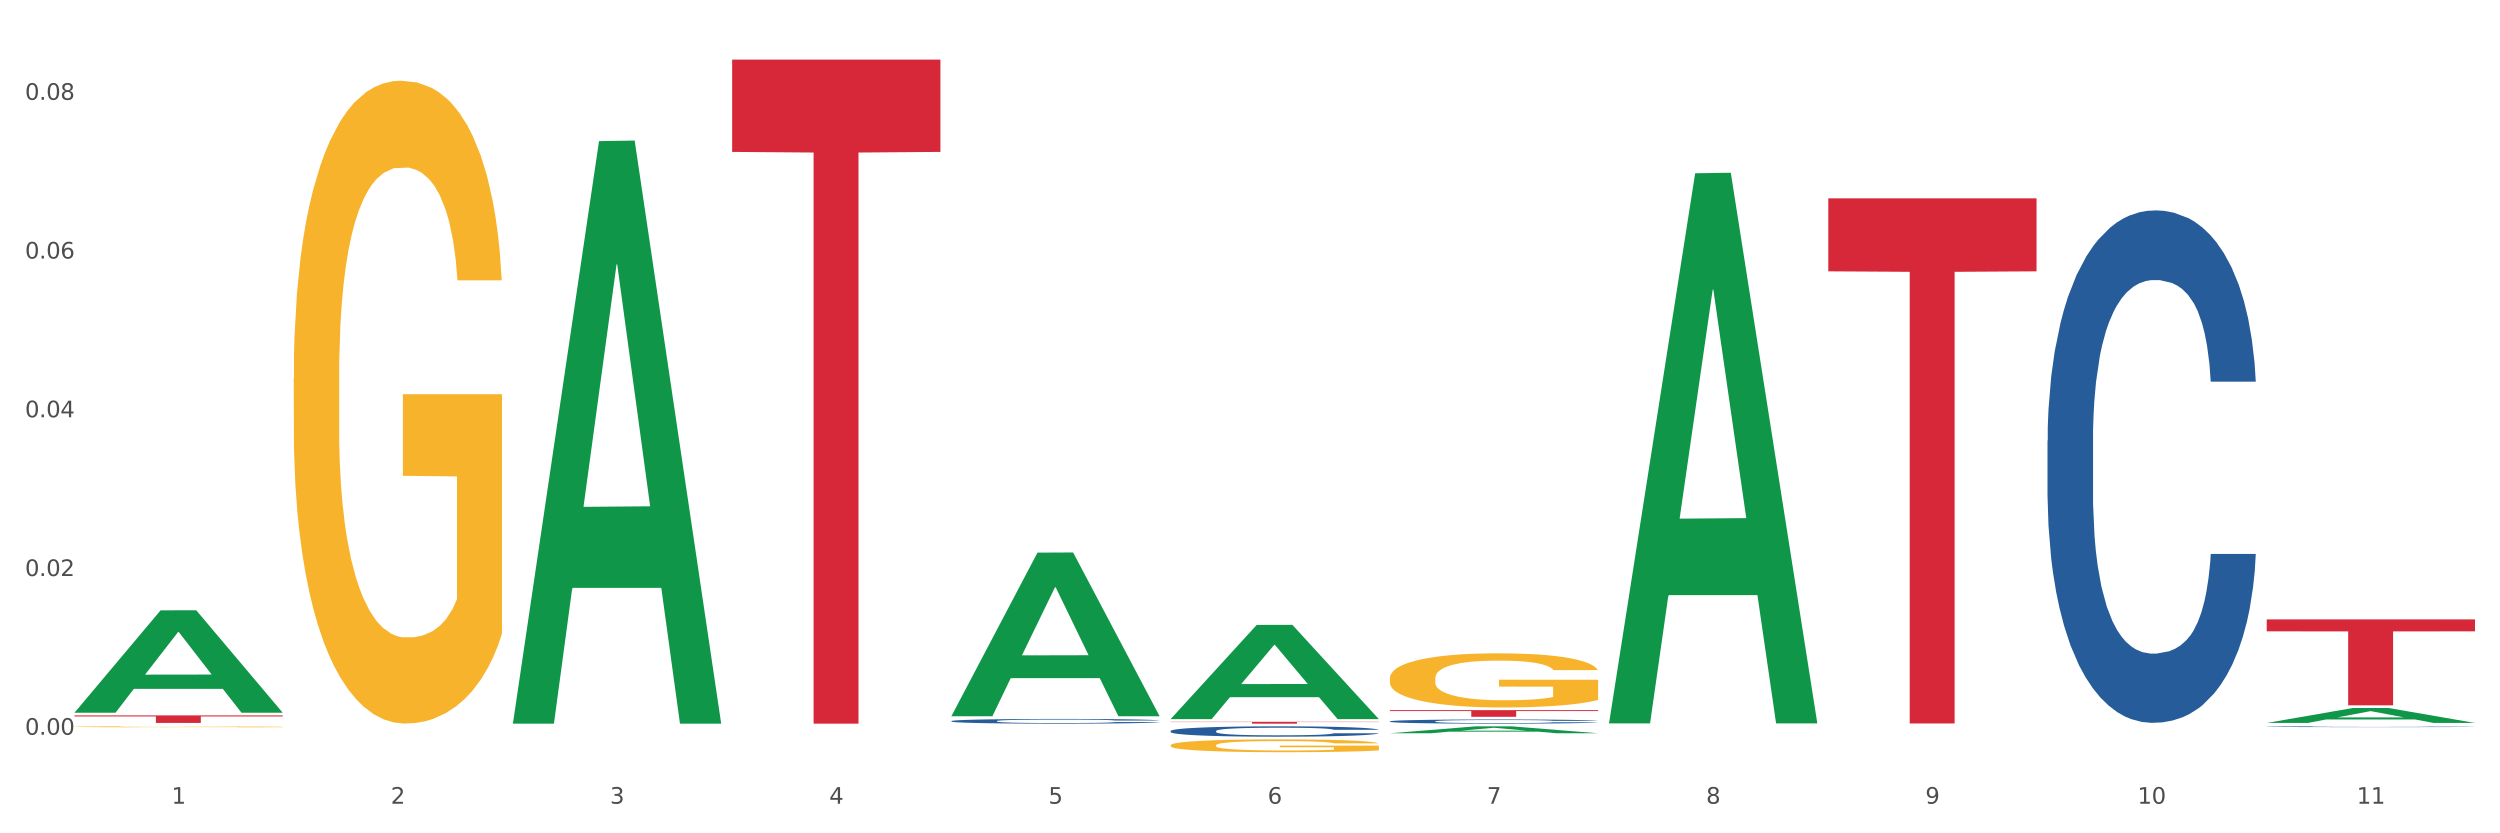 <?xml version="1.0" encoding="utf-8" standalone="no"?>
<!DOCTYPE svg PUBLIC "-//W3C//DTD SVG 1.1//EN"
  "http://www.w3.org/Graphics/SVG/1.1/DTD/svg11.dtd">
<svg xmlns:xlink="http://www.w3.org/1999/xlink" width="1080pt" height="360pt" viewBox="0 0 1080 360" xmlns="http://www.w3.org/2000/svg" version="1.1">
 <rect x="0" y="0" width="1080" height="360" fill="#333333" stroke="none"/>
 <defs>
  <style type="text/css">*{stroke-linejoin: round; stroke-linecap: butt}</style>
 </defs>
 <g id="figure_1">
  <g id="patch_1">
   <path d="M 0 360 
L 1080 360 
L 1080 0 
L 0 0 
z
" style="fill: #ffffff; stroke: #ffffff; stroke-linejoin: miter"/>
  </g>
  <g id="axes_1">
   <g id="matplotlib.axis_1">
    <g id="xtick_1">
     <g id="text_1">
      <!-- 1 -->
      <g style="fill: #4d4d4d" transform="translate(74.106 347.204) scale(0.096 -0.096)">
       <defs>
        <path id="DejaVuSans-31" d="M 794 531 
L 1825 531 
L 1825 4091 
L 703 3866 
L 703 4441 
L 1819 4666 
L 2450 4666 
L 2450 531 
L 3481 531 
L 3481 0 
L 794 0 
L 794 531 
z
" transform="scale(0.016)"/>
       </defs>
       <use xlink:href="#DejaVuSans-31"/>
      </g>
     </g>
    </g>
    <g id="xtick_2">
     <g id="text_2">
      <!-- 2 -->
      <g style="fill: #4d4d4d" transform="translate(168.812 347.204) scale(0.096 -0.096)">
       <defs>
        <path id="DejaVuSans-32" d="M 1228 531 
L 3431 531 
L 3431 0 
L 469 0 
L 469 531 
Q 828 903 1448 1529 
Q 2069 2156 2228 2338 
Q 2531 2678 2651 2914 
Q 2772 3150 2772 3378 
Q 2772 3750 2511 3984 
Q 2250 4219 1831 4219 
Q 1534 4219 1204 4116 
Q 875 4013 500 3803 
L 500 4441 
Q 881 4594 1212 4672 
Q 1544 4750 1819 4750 
Q 2544 4750 2975 4387 
Q 3406 4025 3406 3419 
Q 3406 3131 3298 2873 
Q 3191 2616 2906 2266 
Q 2828 2175 2409 1742 
Q 1991 1309 1228 531 
z
" transform="scale(0.016)"/>
       </defs>
       <use xlink:href="#DejaVuSans-32"/>
      </g>
     </g>
    </g>
    <g id="xtick_3">
     <g id="text_3">
      <!-- 3 -->
      <g style="fill: #4d4d4d" transform="translate(263.517 347.204) scale(0.096 -0.096)">
       <defs>
        <path id="DejaVuSans-33" d="M 2597 2516 
Q 3050 2419 3304 2112 
Q 3559 1806 3559 1356 
Q 3559 666 3084 287 
Q 2609 -91 1734 -91 
Q 1441 -91 1130 -33 
Q 819 25 488 141 
L 488 750 
Q 750 597 1062 519 
Q 1375 441 1716 441 
Q 2309 441 2620 675 
Q 2931 909 2931 1356 
Q 2931 1769 2642 2001 
Q 2353 2234 1838 2234 
L 1294 2234 
L 1294 2753 
L 1863 2753 
Q 2328 2753 2575 2939 
Q 2822 3125 2822 3475 
Q 2822 3834 2567 4026 
Q 2313 4219 1838 4219 
Q 1578 4219 1281 4162 
Q 984 4106 628 3988 
L 628 4550 
Q 988 4650 1302 4700 
Q 1616 4750 1894 4750 
Q 2613 4750 3031 4423 
Q 3450 4097 3450 3541 
Q 3450 3153 3228 2886 
Q 3006 2619 2597 2516 
z
" transform="scale(0.016)"/>
       </defs>
       <use xlink:href="#DejaVuSans-33"/>
      </g>
     </g>
    </g>
    <g id="xtick_4">
     <g id="text_4">
      <!-- 4 -->
      <g style="fill: #4d4d4d" transform="translate(358.223 347.204) scale(0.096 -0.096)">
       <defs>
        <path id="DejaVuSans-34" d="M 2419 4116 
L 825 1625 
L 2419 1625 
L 2419 4116 
z
M 2253 4666 
L 3047 4666 
L 3047 1625 
L 3713 1625 
L 3713 1100 
L 3047 1100 
L 3047 0 
L 2419 0 
L 2419 1100 
L 313 1100 
L 313 1709 
L 2253 4666 
z
" transform="scale(0.016)"/>
       </defs>
       <use xlink:href="#DejaVuSans-34"/>
      </g>
     </g>
    </g>
    <g id="xtick_5">
     <g id="text_5">
      <!-- 5 -->
      <g style="fill: #4d4d4d" transform="translate(452.928 347.204) scale(0.096 -0.096)">
       <defs>
        <path id="DejaVuSans-35" d="M 691 4666 
L 3169 4666 
L 3169 4134 
L 1269 4134 
L 1269 2991 
Q 1406 3038 1543 3061 
Q 1681 3084 1819 3084 
Q 2600 3084 3056 2656 
Q 3513 2228 3513 1497 
Q 3513 744 3044 326 
Q 2575 -91 1722 -91 
Q 1428 -91 1123 -41 
Q 819 9 494 109 
L 494 744 
Q 775 591 1075 516 
Q 1375 441 1709 441 
Q 2250 441 2565 725 
Q 2881 1009 2881 1497 
Q 2881 1984 2565 2268 
Q 2250 2553 1709 2553 
Q 1456 2553 1204 2497 
Q 953 2441 691 2322 
L 691 4666 
z
" transform="scale(0.016)"/>
       </defs>
       <use xlink:href="#DejaVuSans-35"/>
      </g>
     </g>
    </g>
    <g id="xtick_6">
     <g id="text_6">
      <!-- 6 -->
      <g style="fill: #4d4d4d" transform="translate(547.634 347.204) scale(0.096 -0.096)">
       <defs>
        <path id="DejaVuSans-36" d="M 2113 2584 
Q 1688 2584 1439 2293 
Q 1191 2003 1191 1497 
Q 1191 994 1439 701 
Q 1688 409 2113 409 
Q 2538 409 2786 701 
Q 3034 994 3034 1497 
Q 3034 2003 2786 2293 
Q 2538 2584 2113 2584 
z
M 3366 4563 
L 3366 3988 
Q 3128 4100 2886 4159 
Q 2644 4219 2406 4219 
Q 1781 4219 1451 3797 
Q 1122 3375 1075 2522 
Q 1259 2794 1537 2939 
Q 1816 3084 2150 3084 
Q 2853 3084 3261 2657 
Q 3669 2231 3669 1497 
Q 3669 778 3244 343 
Q 2819 -91 2113 -91 
Q 1303 -91 875 529 
Q 447 1150 447 2328 
Q 447 3434 972 4092 
Q 1497 4750 2381 4750 
Q 2619 4750 2861 4703 
Q 3103 4656 3366 4563 
z
" transform="scale(0.016)"/>
       </defs>
       <use xlink:href="#DejaVuSans-36"/>
      </g>
     </g>
    </g>
    <g id="xtick_7">
     <g id="text_7">
      <!-- 7 -->
      <g style="fill: #4d4d4d" transform="translate(642.339 347.204) scale(0.096 -0.096)">
       <defs>
        <path id="DejaVuSans-37" d="M 525 4666 
L 3525 4666 
L 3525 4397 
L 1831 0 
L 1172 0 
L 2766 4134 
L 525 4134 
L 525 4666 
z
" transform="scale(0.016)"/>
       </defs>
       <use xlink:href="#DejaVuSans-37"/>
      </g>
     </g>
    </g>
    <g id="xtick_8">
     <g id="text_8">
      <!-- 8 -->
      <g style="fill: #4d4d4d" transform="translate(737.044 347.204) scale(0.096 -0.096)">
       <defs>
        <path id="DejaVuSans-38" d="M 2034 2216 
Q 1584 2216 1326 1975 
Q 1069 1734 1069 1313 
Q 1069 891 1326 650 
Q 1584 409 2034 409 
Q 2484 409 2743 651 
Q 3003 894 3003 1313 
Q 3003 1734 2745 1975 
Q 2488 2216 2034 2216 
z
M 1403 2484 
Q 997 2584 770 2862 
Q 544 3141 544 3541 
Q 544 4100 942 4425 
Q 1341 4750 2034 4750 
Q 2731 4750 3128 4425 
Q 3525 4100 3525 3541 
Q 3525 3141 3298 2862 
Q 3072 2584 2669 2484 
Q 3125 2378 3379 2068 
Q 3634 1759 3634 1313 
Q 3634 634 3220 271 
Q 2806 -91 2034 -91 
Q 1263 -91 848 271 
Q 434 634 434 1313 
Q 434 1759 690 2068 
Q 947 2378 1403 2484 
z
M 1172 3481 
Q 1172 3119 1398 2916 
Q 1625 2713 2034 2713 
Q 2441 2713 2670 2916 
Q 2900 3119 2900 3481 
Q 2900 3844 2670 4047 
Q 2441 4250 2034 4250 
Q 1625 4250 1398 4047 
Q 1172 3844 1172 3481 
z
" transform="scale(0.016)"/>
       </defs>
       <use xlink:href="#DejaVuSans-38"/>
      </g>
     </g>
    </g>
    <g id="xtick_9">
     <g id="text_9">
      <!-- 9 -->
      <g style="fill: #4d4d4d" transform="translate(831.75 347.204) scale(0.096 -0.096)">
       <defs>
        <path id="DejaVuSans-39" d="M 703 97 
L 703 672 
Q 941 559 1184 500 
Q 1428 441 1663 441 
Q 2288 441 2617 861 
Q 2947 1281 2994 2138 
Q 2813 1869 2534 1725 
Q 2256 1581 1919 1581 
Q 1219 1581 811 2004 
Q 403 2428 403 3163 
Q 403 3881 828 4315 
Q 1253 4750 1959 4750 
Q 2769 4750 3195 4129 
Q 3622 3509 3622 2328 
Q 3622 1225 3098 567 
Q 2575 -91 1691 -91 
Q 1453 -91 1209 -44 
Q 966 3 703 97 
z
M 1959 2075 
Q 2384 2075 2632 2365 
Q 2881 2656 2881 3163 
Q 2881 3666 2632 3958 
Q 2384 4250 1959 4250 
Q 1534 4250 1286 3958 
Q 1038 3666 1038 3163 
Q 1038 2656 1286 2365 
Q 1534 2075 1959 2075 
z
" transform="scale(0.016)"/>
       </defs>
       <use xlink:href="#DejaVuSans-39"/>
      </g>
     </g>
    </g>
    <g id="xtick_10">
     <g id="text_10">
      <!-- 10 -->
      <g style="fill: #4d4d4d" transform="translate(923.401 347.204) scale(0.096 -0.096)">
       <defs>
        <path id="DejaVuSans-30" d="M 2034 4250 
Q 1547 4250 1301 3770 
Q 1056 3291 1056 2328 
Q 1056 1369 1301 889 
Q 1547 409 2034 409 
Q 2525 409 2770 889 
Q 3016 1369 3016 2328 
Q 3016 3291 2770 3770 
Q 2525 4250 2034 4250 
z
M 2034 4750 
Q 2819 4750 3233 4129 
Q 3647 3509 3647 2328 
Q 3647 1150 3233 529 
Q 2819 -91 2034 -91 
Q 1250 -91 836 529 
Q 422 1150 422 2328 
Q 422 3509 836 4129 
Q 1250 4750 2034 4750 
z
" transform="scale(0.016)"/>
       </defs>
       <use xlink:href="#DejaVuSans-31"/>
       <use xlink:href="#DejaVuSans-30" transform="translate(63.623 0)"/>
      </g>
     </g>
    </g>
    <g id="xtick_11">
     <g id="text_11">
      <!-- 11 -->
      <g style="fill: #4d4d4d" transform="translate(1018.107 347.204) scale(0.096 -0.096)">
       <use xlink:href="#DejaVuSans-31"/>
       <use xlink:href="#DejaVuSans-31" transform="translate(63.623 0)"/>
      </g>
     </g>
    </g>
    <g id="xtick_12"/>
    <g id="xtick_13"/>
    <g id="xtick_14"/>
    <g id="xtick_15"/>
    <g id="xtick_16"/>
    <g id="xtick_17"/>
    <g id="xtick_18"/>
    <g id="xtick_19"/>
    <g id="xtick_20"/>
    <g id="xtick_21"/>
   </g>
   <g id="matplotlib.axis_2">
    <g id="ytick_1">
     <g id="text_12">
      <!-- 0.00 -->
      <g style="fill: #4d4d4d" transform="translate(10.8 317.417) scale(0.096 -0.096)">
       <defs>
        <path id="DejaVuSans-2e" d="M 684 794 
L 1344 794 
L 1344 0 
L 684 0 
L 684 794 
z
" transform="scale(0.016)"/>
       </defs>
       <use xlink:href="#DejaVuSans-30"/>
       <use xlink:href="#DejaVuSans-2e" transform="translate(63.623 0)"/>
       <use xlink:href="#DejaVuSans-30" transform="translate(95.41 0)"/>
       <use xlink:href="#DejaVuSans-30" transform="translate(159.033 0)"/>
      </g>
     </g>
    </g>
    <g id="ytick_2">
     <g id="text_13">
      <!-- 0.02 -->
      <g style="fill: #4d4d4d" transform="translate(10.8 248.843) scale(0.096 -0.096)">
       <use xlink:href="#DejaVuSans-30"/>
       <use xlink:href="#DejaVuSans-2e" transform="translate(63.623 0)"/>
       <use xlink:href="#DejaVuSans-30" transform="translate(95.41 0)"/>
       <use xlink:href="#DejaVuSans-32" transform="translate(159.033 0)"/>
      </g>
     </g>
    </g>
    <g id="ytick_3">
     <g id="text_14">
      <!-- 0.04 -->
      <g style="fill: #4d4d4d" transform="translate(10.8 180.269) scale(0.096 -0.096)">
       <use xlink:href="#DejaVuSans-30"/>
       <use xlink:href="#DejaVuSans-2e" transform="translate(63.623 0)"/>
       <use xlink:href="#DejaVuSans-30" transform="translate(95.41 0)"/>
       <use xlink:href="#DejaVuSans-34" transform="translate(159.033 0)"/>
      </g>
     </g>
    </g>
    <g id="ytick_4">
     <g id="text_15">
      <!-- 0.06 -->
      <g style="fill: #4d4d4d" transform="translate(10.8 111.695) scale(0.096 -0.096)">
       <use xlink:href="#DejaVuSans-30"/>
       <use xlink:href="#DejaVuSans-2e" transform="translate(63.623 0)"/>
       <use xlink:href="#DejaVuSans-30" transform="translate(95.41 0)"/>
       <use xlink:href="#DejaVuSans-36" transform="translate(159.033 0)"/>
      </g>
     </g>
    </g>
    <g id="ytick_5">
     <g id="text_16">
      <!-- 0.08 -->
      <g style="fill: #4d4d4d" transform="translate(10.8 43.121) scale(0.096 -0.096)">
       <use xlink:href="#DejaVuSans-30"/>
       <use xlink:href="#DejaVuSans-2e" transform="translate(63.623 0)"/>
       <use xlink:href="#DejaVuSans-30" transform="translate(95.41 0)"/>
       <use xlink:href="#DejaVuSans-38" transform="translate(159.033 0)"/>
      </g>
     </g>
    </g>
    <g id="ytick_6"/>
    <g id="ytick_7"/>
    <g id="ytick_8"/>
    <g id="ytick_9"/>
   </g>
   <g id="PolyCollection_1">
    <path d="M 32.175 307.83 
L 32.268 307.789 
L 69.369 263.665 
L 84.766 263.624 
L 122.145 307.913 
L 104.337 307.913 
L 96.267 297.6 
L 57.96 297.6 
L 57.682 297.766 
L 49.891 307.913 
L 32.175 307.913 
L 32.175 307.83 
L 62.783 291.445 
L 91.444 291.404 
L 77.253 273.064 
L 77.067 272.981 
L 76.882 273.105 
L 62.691 291.404 
L 62.783 291.445 
L 32.175 307.83 
z
" clip-path="url(#p3ff4b15974)" style="fill: #109648"/>
    <path d="M 979.23 267.578 
L 1069.2 267.578 
L 1069.2 272.736 
L 1033.809 272.771 
L 1033.809 304.697 
L 1014.408 304.697 
L 1014.408 272.771 
L 979.23 272.736 
L 979.23 267.613 
L 979.23 267.578 
z
" clip-path="url(#p3ff4b15974)" style="fill: #d62839"/>
    <path d="M 789.819 85.69 
L 879.789 85.69 
L 879.789 117.215 
L 844.398 117.428 
L 844.398 312.541 
L 824.997 312.541 
L 824.997 117.428 
L 789.819 117.215 
L 789.819 85.903 
L 789.819 85.69 
z
" clip-path="url(#p3ff4b15974)" style="fill: #d62839"/>
    <path d="M 600.408 306.786 
L 690.378 306.786 
L 690.378 307.186 
L 654.987 307.188 
L 654.987 309.658 
L 635.586 309.658 
L 635.586 307.188 
L 600.408 307.186 
L 600.408 306.789 
L 600.408 306.786 
z
" clip-path="url(#p3ff4b15974)" style="fill: #d62839"/>
    <path d="M 505.702 311.821 
L 595.673 311.821 
L 595.673 311.931 
L 560.281 311.932 
L 560.281 312.618 
L 540.88 312.618 
L 540.88 311.932 
L 505.702 311.931 
L 505.702 311.821 
L 505.702 311.821 
z
" clip-path="url(#p3ff4b15974)" style="fill: #d62839"/>
    <path d="M 316.291 25.759 
L 406.262 25.759 
L 406.262 65.623 
L 370.871 65.893 
L 370.871 312.618 
L 351.469 312.618 
L 351.469 65.893 
L 316.291 65.623 
L 316.291 26.029 
L 316.291 25.759 
z
" clip-path="url(#p3ff4b15974)" style="fill: #d62839"/>
    <path d="M 32.175 309.065 
L 122.145 309.065 
L 122.145 309.517 
L 86.754 309.52 
L 86.754 312.317 
L 67.353 312.317 
L 67.353 309.52 
L 32.175 309.517 
L 32.175 309.069 
L 32.175 309.065 
z
" clip-path="url(#p3ff4b15974)" style="fill: #d62839"/>
    <path d="M 410.997 311.497 
L 411.103 311.495 
L 411.103 311.443 
L 411.422 311.372 
L 412.592 311.242 
L 414.081 311.144 
L 416.633 311.028 
L 418.016 310.98 
L 419.824 310.926 
L 423.546 310.839 
L 427.8 310.765 
L 430.778 310.724 
L 433.011 310.698 
L 438.009 310.651 
L 440.881 310.631 
L 443.858 310.614 
L 446.411 310.603 
L 450.665 310.59 
L 454.068 310.584 
L 458.003 310.582 
L 461.299 310.584 
L 465.66 310.592 
L 472.041 310.614 
L 474.487 310.627 
L 477.783 310.649 
L 481.186 310.679 
L 483.951 310.709 
L 487.142 310.752 
L 490.439 310.807 
L 493.629 310.878 
L 495.862 310.943 
L 497.67 311.012 
L 499.266 311.095 
L 500.435 311.187 
L 500.967 311.263 
L 481.505 311.263 
L 480.974 311.194 
L 479.91 311.12 
L 478.847 311.069 
L 477.677 311.028 
L 475.869 310.982 
L 474.274 310.952 
L 471.615 310.917 
L 469.169 310.895 
L 467.149 310.882 
L 464.703 310.87 
L 459.491 310.859 
L 455.769 310.859 
L 453.43 310.863 
L 450.558 310.872 
L 448.112 310.885 
L 445.241 310.908 
L 443.008 310.932 
L 440.774 310.963 
L 439.498 310.986 
L 437.584 311.027 
L 436.308 311.06 
L 434.606 311.118 
L 433.649 311.159 
L 431.947 311.265 
L 431.203 311.343 
L 430.884 311.397 
L 430.671 311.456 
L 430.671 311.746 
L 431.309 311.876 
L 431.841 311.932 
L 432.692 311.995 
L 434.287 312.077 
L 436.627 312.157 
L 439.073 312.214 
L 441.093 312.25 
L 443.008 312.276 
L 444.922 312.296 
L 447.262 312.315 
L 449.176 312.326 
L 452.047 312.337 
L 455.45 312.343 
L 458.109 312.343 
L 463.533 312.333 
L 465.979 312.324 
L 468.318 312.311 
L 470.871 312.291 
L 472.891 312.268 
L 474.061 312.252 
L 475.975 312.216 
L 477.464 312.179 
L 478.74 312.136 
L 479.591 312.099 
L 480.548 312.043 
L 481.293 311.98 
L 481.505 311.947 
L 500.967 311.947 
L 500.542 312.014 
L 499.797 312.079 
L 498.308 312.166 
L 497.139 312.216 
L 495.331 312.278 
L 493.416 312.33 
L 490.758 312.387 
L 488.312 312.43 
L 485.759 312.467 
L 482.994 312.501 
L 477.996 312.547 
L 476.188 312.56 
L 472.36 312.583 
L 469.382 312.596 
L 465.022 312.609 
L 460.555 312.616 
L 455.876 312.618 
L 451.728 312.614 
L 447.155 312.603 
L 444.284 312.592 
L 441.093 312.575 
L 437.371 312.549 
L 433.862 312.518 
L 430.565 312.48 
L 427.481 312.438 
L 424.609 312.389 
L 420.887 312.309 
L 418.122 312.231 
L 416.102 312.159 
L 414.719 312.097 
L 413.337 312.019 
L 412.592 311.965 
L 411.422 311.835 
L 410.997 311.714 
L 410.997 311.497 
z
" clip-path="url(#p3ff4b15974)" style="fill: #255c99"/>
    <path d="M 505.702 315.786 
L 505.809 315.782 
L 505.809 315.667 
L 506.128 315.512 
L 507.298 315.225 
L 508.786 315.007 
L 511.339 314.753 
L 512.721 314.647 
L 514.529 314.528 
L 518.251 314.335 
L 522.505 314.172 
L 525.483 314.081 
L 527.716 314.024 
L 532.715 313.922 
L 535.586 313.876 
L 538.564 313.84 
L 541.116 313.815 
L 545.37 313.786 
L 548.773 313.774 
L 552.708 313.77 
L 556.005 313.774 
L 560.365 313.79 
L 566.746 313.84 
L 569.192 313.868 
L 572.489 313.917 
L 575.892 313.983 
L 578.657 314.049 
L 581.847 314.143 
L 585.144 314.266 
L 588.335 314.421 
L 590.568 314.565 
L 592.376 314.717 
L 593.971 314.901 
L 595.141 315.102 
L 595.673 315.27 
L 576.211 315.27 
L 575.679 315.118 
L 574.616 314.954 
L 573.552 314.844 
L 572.382 314.753 
L 570.575 314.651 
L 568.979 314.585 
L 566.321 314.508 
L 563.875 314.458 
L 561.854 314.43 
L 559.408 314.405 
L 554.197 314.381 
L 550.475 314.381 
L 548.135 314.389 
L 545.264 314.409 
L 542.818 314.438 
L 539.946 314.487 
L 537.713 314.54 
L 535.48 314.61 
L 534.204 314.659 
L 532.289 314.749 
L 531.013 314.823 
L 529.312 314.95 
L 528.354 315.04 
L 526.653 315.274 
L 525.908 315.446 
L 525.589 315.565 
L 525.377 315.696 
L 525.377 316.335 
L 526.015 316.622 
L 526.547 316.745 
L 527.397 316.884 
L 528.993 317.065 
L 531.332 317.241 
L 533.778 317.368 
L 535.799 317.446 
L 537.713 317.503 
L 539.627 317.548 
L 541.967 317.589 
L 543.881 317.614 
L 546.753 317.638 
L 550.156 317.651 
L 552.814 317.651 
L 558.238 317.63 
L 560.684 317.61 
L 563.024 317.581 
L 565.576 317.536 
L 567.597 317.487 
L 568.767 317.45 
L 570.681 317.372 
L 572.17 317.29 
L 573.446 317.196 
L 574.297 317.114 
L 575.254 316.991 
L 575.998 316.852 
L 576.211 316.778 
L 595.673 316.778 
L 595.247 316.925 
L 594.503 317.069 
L 593.014 317.261 
L 591.844 317.372 
L 590.036 317.507 
L 588.122 317.622 
L 585.463 317.749 
L 583.017 317.843 
L 580.465 317.925 
L 577.7 317.999 
L 572.701 318.101 
L 570.894 318.13 
L 567.065 318.179 
L 564.087 318.208 
L 559.727 318.237 
L 555.26 318.253 
L 550.581 318.257 
L 546.434 318.249 
L 541.861 318.224 
L 538.989 318.2 
L 535.799 318.163 
L 532.077 318.105 
L 528.567 318.036 
L 525.27 317.954 
L 522.186 317.86 
L 519.315 317.753 
L 515.593 317.577 
L 512.828 317.405 
L 510.807 317.245 
L 509.425 317.11 
L 508.042 316.938 
L 507.298 316.819 
L 506.128 316.532 
L 505.702 316.266 
L 505.702 315.786 
z
" clip-path="url(#p3ff4b15974)" style="fill: #255c99"/>
    <path d="M 600.408 311.622 
L 600.514 311.621 
L 600.514 311.575 
L 600.833 311.512 
L 602.003 311.396 
L 603.492 311.309 
L 606.044 311.206 
L 607.427 311.163 
L 609.235 311.116 
L 612.957 311.038 
L 617.211 310.972 
L 620.189 310.936 
L 622.422 310.913 
L 627.42 310.871 
L 630.292 310.853 
L 633.269 310.838 
L 635.822 310.828 
L 640.076 310.817 
L 643.479 310.812 
L 647.414 310.81 
L 650.71 310.812 
L 655.071 310.818 
L 661.451 310.838 
L 663.897 310.85 
L 667.194 310.87 
L 670.597 310.896 
L 673.362 310.922 
L 676.553 310.96 
L 679.85 311.01 
L 683.04 311.073 
L 685.273 311.13 
L 687.081 311.192 
L 688.677 311.266 
L 689.846 311.347 
L 690.378 311.414 
L 670.916 311.414 
L 670.385 311.353 
L 669.321 311.287 
L 668.258 311.243 
L 667.088 311.206 
L 665.28 311.165 
L 663.685 311.139 
L 661.026 311.107 
L 658.58 311.088 
L 656.559 311.076 
L 654.113 311.066 
L 648.902 311.056 
L 645.18 311.056 
L 642.841 311.059 
L 639.969 311.068 
L 637.523 311.079 
L 634.652 311.099 
L 632.419 311.121 
L 630.185 311.149 
L 628.909 311.168 
L 626.995 311.205 
L 625.719 311.234 
L 624.017 311.286 
L 623.06 311.322 
L 621.358 311.416 
L 620.614 311.485 
L 620.295 311.533 
L 620.082 311.586 
L 620.082 311.844 
L 620.72 311.959 
L 621.252 312.009 
L 622.103 312.065 
L 623.698 312.137 
L 626.038 312.208 
L 628.484 312.26 
L 630.504 312.291 
L 632.419 312.314 
L 634.333 312.332 
L 636.672 312.349 
L 638.587 312.359 
L 641.458 312.369 
L 644.861 312.374 
L 647.52 312.374 
L 652.944 312.365 
L 655.39 312.357 
L 657.729 312.345 
L 660.282 312.327 
L 662.302 312.308 
L 663.472 312.293 
L 665.386 312.261 
L 666.875 312.228 
L 668.151 312.19 
L 669.002 312.157 
L 669.959 312.108 
L 670.704 312.052 
L 670.916 312.022 
L 690.378 312.022 
L 689.953 312.081 
L 689.208 312.139 
L 687.719 312.217 
L 686.55 312.261 
L 684.742 312.316 
L 682.827 312.362 
L 680.169 312.413 
L 677.723 312.451 
L 675.17 312.484 
L 672.405 312.514 
L 667.407 312.555 
L 665.599 312.567 
L 661.771 312.587 
L 658.793 312.598 
L 654.433 312.61 
L 649.966 312.616 
L 645.287 312.618 
L 641.139 312.615 
L 636.566 312.605 
L 633.695 312.595 
L 630.504 312.58 
L 626.782 312.557 
L 623.273 312.529 
L 619.976 312.496 
L 616.892 312.458 
L 614.02 312.415 
L 610.298 312.344 
L 607.533 312.275 
L 605.513 312.21 
L 604.13 312.156 
L 602.748 312.086 
L 602.003 312.038 
L 600.833 311.923 
L 600.408 311.816 
L 600.408 311.622 
z
" clip-path="url(#p3ff4b15974)" style="fill: #255c99"/>
    <path d="M 884.524 190.359 
L 884.631 190.157 
L 884.631 184.496 
L 884.95 176.813 
L 886.12 162.66 
L 887.608 151.944 
L 890.161 139.409 
L 891.543 134.152 
L 893.351 128.289 
L 897.073 118.786 
L 901.327 110.699 
L 904.305 106.251 
L 906.538 103.42 
L 911.537 98.365 
L 914.408 96.141 
L 917.386 94.322 
L 919.938 93.109 
L 924.192 91.693 
L 927.595 91.087 
L 931.53 90.885 
L 934.827 91.087 
L 939.187 91.896 
L 945.568 94.322 
L 948.014 95.737 
L 951.311 98.163 
L 954.714 101.398 
L 957.479 104.633 
L 960.669 109.283 
L 963.966 115.349 
L 967.157 123.032 
L 969.39 130.108 
L 971.198 137.589 
L 972.793 146.687 
L 973.963 156.594 
L 974.495 164.884 
L 955.033 164.884 
L 954.501 157.403 
L 953.438 149.316 
L 952.374 143.857 
L 951.204 139.409 
L 949.396 134.354 
L 947.801 131.119 
L 945.143 127.278 
L 942.697 124.851 
L 940.676 123.436 
L 938.23 122.223 
L 933.019 121.01 
L 929.297 121.01 
L 926.957 121.414 
L 924.086 122.425 
L 921.64 123.841 
L 918.768 126.267 
L 916.535 128.895 
L 914.302 132.332 
L 913.026 134.758 
L 911.111 139.206 
L 909.835 142.846 
L 908.134 149.113 
L 907.176 153.561 
L 905.475 165.086 
L 904.73 173.578 
L 904.411 179.441 
L 904.199 185.911 
L 904.199 217.451 
L 904.837 231.604 
L 905.368 237.67 
L 906.219 244.544 
L 907.814 253.44 
L 910.154 262.134 
L 912.6 268.402 
L 914.621 272.243 
L 916.535 275.074 
L 918.449 277.298 
L 920.789 279.32 
L 922.703 280.533 
L 925.575 281.746 
L 928.978 282.352 
L 931.636 282.352 
L 937.06 281.341 
L 939.506 280.33 
L 941.846 278.915 
L 944.398 276.691 
L 946.419 274.265 
L 947.589 272.445 
L 949.503 268.604 
L 950.992 264.56 
L 952.268 259.91 
L 953.119 255.866 
L 954.076 249.801 
L 954.82 242.927 
L 955.033 239.287 
L 974.495 239.287 
L 974.069 246.566 
L 973.325 253.642 
L 971.836 263.145 
L 970.666 268.604 
L 968.858 275.276 
L 966.944 280.937 
L 964.285 287.205 
L 961.839 291.855 
L 959.287 295.899 
L 956.522 299.538 
L 951.523 304.592 
L 949.715 306.008 
L 945.887 308.434 
L 942.909 309.849 
L 938.549 311.264 
L 934.082 312.073 
L 929.403 312.275 
L 925.256 311.871 
L 920.683 310.658 
L 917.811 309.445 
L 914.621 307.625 
L 910.899 304.795 
L 907.389 301.358 
L 904.092 297.314 
L 901.008 292.664 
L 898.137 287.407 
L 894.415 278.713 
L 891.65 270.221 
L 889.629 262.336 
L 888.246 255.664 
L 886.864 247.172 
L 886.12 241.309 
L 884.95 227.156 
L 884.524 214.014 
L 884.524 190.359 
z
" clip-path="url(#p3ff4b15974)" style="fill: #255c99"/>
    <path d="M 979.23 313.927 
L 979.336 313.926 
L 979.336 313.917 
L 979.655 313.905 
L 980.825 313.883 
L 982.314 313.866 
L 984.866 313.846 
L 986.249 313.838 
L 988.057 313.829 
L 991.779 313.814 
L 996.033 313.801 
L 999.01 313.794 
L 1001.244 313.79 
L 1006.242 313.782 
L 1009.114 313.778 
L 1012.091 313.775 
L 1014.644 313.773 
L 1018.898 313.771 
L 1022.301 313.77 
L 1026.236 313.77 
L 1029.532 313.77 
L 1033.893 313.772 
L 1040.273 313.775 
L 1042.719 313.778 
L 1046.016 313.781 
L 1049.419 313.786 
L 1052.184 313.792 
L 1055.375 313.799 
L 1058.672 313.808 
L 1061.862 313.821 
L 1064.095 313.832 
L 1065.903 313.843 
L 1067.498 313.858 
L 1068.668 313.873 
L 1069.2 313.886 
L 1049.738 313.886 
L 1049.207 313.875 
L 1048.143 313.862 
L 1047.08 313.853 
L 1045.91 313.846 
L 1044.102 313.838 
L 1042.507 313.833 
L 1039.848 313.827 
L 1037.402 313.823 
L 1035.381 313.821 
L 1032.935 313.819 
L 1027.724 313.817 
L 1024.002 313.817 
L 1021.663 313.818 
L 1018.791 313.82 
L 1016.345 313.822 
L 1013.474 313.826 
L 1011.24 313.83 
L 1009.007 313.835 
L 1007.731 313.839 
L 1005.817 313.846 
L 1004.541 313.852 
L 1002.839 313.862 
L 1001.882 313.869 
L 1000.18 313.887 
L 999.436 313.9 
L 999.117 313.909 
L 998.904 313.92 
L 998.904 313.969 
L 999.542 313.991 
L 1000.074 314.001 
L 1000.925 314.012 
L 1002.52 314.026 
L 1004.86 314.04 
L 1007.306 314.049 
L 1009.326 314.055 
L 1011.24 314.06 
L 1013.155 314.063 
L 1015.494 314.067 
L 1017.409 314.069 
L 1020.28 314.07 
L 1023.683 314.071 
L 1026.342 314.071 
L 1031.766 314.07 
L 1034.212 314.068 
L 1036.551 314.066 
L 1039.104 314.062 
L 1041.124 314.059 
L 1042.294 314.056 
L 1044.208 314.05 
L 1045.697 314.043 
L 1046.973 314.036 
L 1047.824 314.03 
L 1048.781 314.02 
L 1049.526 314.009 
L 1049.738 314.004 
L 1069.2 314.004 
L 1068.775 314.015 
L 1068.03 314.026 
L 1066.541 314.041 
L 1065.371 314.05 
L 1063.564 314.06 
L 1061.649 314.069 
L 1058.991 314.079 
L 1056.545 314.086 
L 1053.992 314.093 
L 1051.227 314.098 
L 1046.229 314.106 
L 1044.421 314.109 
L 1040.592 314.112 
L 1037.615 314.115 
L 1033.254 314.117 
L 1028.788 314.118 
L 1024.109 314.119 
L 1019.961 314.118 
L 1015.388 314.116 
L 1012.517 314.114 
L 1009.326 314.111 
L 1005.604 314.107 
L 1002.095 314.101 
L 998.798 314.095 
L 995.714 314.088 
L 992.842 314.079 
L 989.12 314.066 
L 986.355 314.052 
L 984.334 314.04 
L 982.952 314.029 
L 981.569 314.016 
L 980.825 314.007 
L 979.655 313.984 
L 979.23 313.964 
L 979.23 313.927 
z
" clip-path="url(#p3ff4b15974)" style="fill: #255c99"/>
    <path d="M 600.408 293.052 
L 600.514 293.03 
L 600.514 292.261 
L 600.727 291.599 
L 601.789 289.997 
L 603.382 288.672 
L 604.551 287.967 
L 605.719 287.39 
L 607.1 286.813 
L 608.799 286.215 
L 611.88 285.339 
L 613.792 284.891 
L 616.129 284.421 
L 620.378 283.737 
L 623.458 283.353 
L 626.645 283.032 
L 631.85 282.648 
L 635.249 282.477 
L 638.86 282.349 
L 643.215 282.263 
L 646.508 282.242 
L 653.731 282.306 
L 659.892 282.498 
L 662.867 282.648 
L 666.691 282.904 
L 668.709 283.075 
L 672.002 283.417 
L 675.401 283.865 
L 677.738 284.25 
L 681.243 284.976 
L 683.899 285.703 
L 686.342 286.6 
L 687.616 287.219 
L 688.572 287.796 
L 689.422 288.458 
L 690.272 289.505 
L 671.152 289.505 
L 670.408 288.757 
L 669.24 288.053 
L 667.54 287.369 
L 666.053 286.942 
L 663.504 286.408 
L 661.167 286.066 
L 658.724 285.809 
L 655.75 285.596 
L 653.413 285.489 
L 650.12 285.403 
L 643.64 285.425 
L 639.285 285.596 
L 636.311 285.809 
L 634.399 286.002 
L 632.699 286.215 
L 630.787 286.514 
L 628.557 286.963 
L 626.963 287.369 
L 625.37 287.882 
L 624.095 288.394 
L 622.927 288.992 
L 621.971 289.633 
L 621.227 290.296 
L 620.59 291.107 
L 620.059 292.453 
L 620.059 295.38 
L 620.271 296.042 
L 620.803 296.918 
L 621.44 297.581 
L 622.502 298.371 
L 623.458 298.905 
L 625.264 299.674 
L 627.282 300.315 
L 628.875 300.721 
L 630.469 301.063 
L 633.231 301.533 
L 636.311 301.917 
L 638.967 302.152 
L 642.578 302.366 
L 645.021 302.451 
L 647.146 302.494 
L 652.351 302.494 
L 656.068 302.43 
L 660.211 302.28 
L 663.398 302.088 
L 666.053 301.853 
L 669.027 301.469 
L 670.939 301.105 
L 670.939 296.641 
L 647.571 296.619 
L 647.571 293.65 
L 690.378 293.65 
L 690.378 302.366 
L 688.572 302.814 
L 686.554 303.22 
L 684.43 303.584 
L 681.243 304.032 
L 677.419 304.459 
L 674.02 304.759 
L 670.408 305.015 
L 666.159 305.25 
L 660.636 305.464 
L 657.237 305.549 
L 652.988 305.613 
L 647.995 305.634 
L 643.64 305.592 
L 639.391 305.485 
L 634.93 305.293 
L 630.575 305.015 
L 627.282 304.737 
L 623.989 304.395 
L 620.484 303.947 
L 617.722 303.519 
L 615.598 303.135 
L 613.261 302.644 
L 610.711 302.003 
L 608.799 301.426 
L 607.1 300.828 
L 605.294 300.059 
L 604.019 299.396 
L 602.745 298.563 
L 602.001 297.944 
L 601.151 296.982 
L 600.514 295.636 
L 600.408 293.052 
z
" clip-path="url(#p3ff4b15974)" style="fill: #f7b32b"/>
    <path d="M 505.702 321.969 
L 505.809 321.964 
L 505.809 321.782 
L 506.021 321.625 
L 507.083 321.246 
L 508.677 320.932 
L 509.845 320.765 
L 511.014 320.629 
L 512.394 320.492 
L 514.094 320.35 
L 517.174 320.143 
L 519.086 320.037 
L 521.423 319.925 
L 525.672 319.763 
L 528.753 319.672 
L 531.939 319.596 
L 537.144 319.505 
L 540.543 319.465 
L 544.155 319.434 
L 548.51 319.414 
L 551.803 319.409 
L 559.026 319.424 
L 565.187 319.47 
L 568.161 319.505 
L 571.985 319.566 
L 574.003 319.606 
L 577.296 319.687 
L 580.695 319.794 
L 583.032 319.885 
L 586.537 320.057 
L 589.193 320.229 
L 591.636 320.441 
L 592.911 320.588 
L 593.867 320.725 
L 594.717 320.882 
L 595.566 321.129 
L 576.446 321.129 
L 575.703 320.952 
L 574.534 320.785 
L 572.835 320.623 
L 571.348 320.522 
L 568.798 320.396 
L 566.461 320.315 
L 564.018 320.254 
L 561.044 320.204 
L 558.707 320.178 
L 555.414 320.158 
L 548.935 320.163 
L 544.58 320.204 
L 541.606 320.254 
L 539.694 320.3 
L 537.994 320.35 
L 536.082 320.421 
L 533.851 320.527 
L 532.258 320.623 
L 530.665 320.745 
L 529.39 320.866 
L 528.222 321.008 
L 527.266 321.16 
L 526.522 321.317 
L 525.885 321.509 
L 525.354 321.828 
L 525.354 322.521 
L 525.566 322.678 
L 526.097 322.885 
L 526.734 323.042 
L 527.797 323.229 
L 528.753 323.356 
L 530.558 323.538 
L 532.577 323.69 
L 534.17 323.786 
L 535.763 323.867 
L 538.525 323.978 
L 541.606 324.069 
L 544.261 324.125 
L 547.873 324.175 
L 550.316 324.196 
L 552.44 324.206 
L 557.645 324.206 
L 561.363 324.191 
L 565.505 324.155 
L 568.692 324.11 
L 571.348 324.054 
L 574.322 323.963 
L 576.234 323.877 
L 576.234 322.819 
L 552.865 322.814 
L 552.865 322.111 
L 595.673 322.111 
L 595.673 324.175 
L 593.867 324.282 
L 591.849 324.378 
L 589.724 324.464 
L 586.537 324.57 
L 582.713 324.671 
L 579.314 324.742 
L 575.703 324.803 
L 571.454 324.858 
L 565.93 324.909 
L 562.531 324.929 
L 558.282 324.944 
L 553.29 324.95 
L 548.935 324.939 
L 544.686 324.914 
L 540.225 324.869 
L 535.87 324.803 
L 532.577 324.737 
L 529.284 324.656 
L 525.778 324.55 
L 523.017 324.449 
L 520.892 324.358 
L 518.555 324.241 
L 516.006 324.089 
L 514.094 323.953 
L 512.394 323.811 
L 510.589 323.629 
L 509.314 323.472 
L 508.039 323.275 
L 507.296 323.128 
L 506.446 322.9 
L 505.809 322.582 
L 505.702 321.969 
z
" clip-path="url(#p3ff4b15974)" style="fill: #f7b32b"/>
    <path d="M 32.175 313.968 
L 32.281 313.967 
L 32.281 313.953 
L 32.494 313.941 
L 33.556 313.912 
L 35.149 313.887 
L 36.318 313.875 
L 37.486 313.864 
L 38.867 313.854 
L 40.567 313.843 
L 43.647 313.827 
L 45.559 313.818 
L 47.896 313.81 
L 52.145 313.797 
L 55.225 313.79 
L 58.412 313.784 
L 63.617 313.777 
L 67.016 313.774 
L 70.627 313.772 
L 74.983 313.77 
L 78.275 313.77 
L 85.499 313.771 
L 91.659 313.775 
L 94.634 313.777 
L 98.458 313.782 
L 100.476 313.785 
L 103.769 313.791 
L 107.168 313.8 
L 109.505 313.807 
L 113.01 313.82 
L 115.666 313.833 
L 118.109 313.85 
L 119.383 313.861 
L 120.339 313.871 
L 121.189 313.884 
L 122.039 313.903 
L 102.919 313.903 
L 102.175 313.889 
L 101.007 313.876 
L 99.307 313.864 
L 97.82 313.856 
L 95.271 313.846 
L 92.934 313.84 
L 90.491 313.835 
L 87.517 313.831 
L 85.18 313.829 
L 81.887 313.828 
L 75.407 313.828 
L 71.052 313.831 
L 68.078 313.835 
L 66.166 313.839 
L 64.467 313.843 
L 62.555 313.848 
L 60.324 313.856 
L 58.731 313.864 
L 57.137 313.873 
L 55.863 313.882 
L 54.694 313.893 
L 53.738 313.905 
L 52.995 313.917 
L 52.357 313.932 
L 51.826 313.957 
L 51.826 314.01 
L 52.039 314.022 
L 52.57 314.038 
L 53.207 314.05 
L 54.269 314.065 
L 55.225 314.075 
L 57.031 314.089 
L 59.049 314.1 
L 60.643 314.108 
L 62.236 314.114 
L 64.998 314.123 
L 68.078 314.13 
L 70.734 314.134 
L 74.345 314.138 
L 76.788 314.139 
L 78.913 314.14 
L 84.118 314.14 
L 87.835 314.139 
L 91.978 314.136 
L 95.165 314.133 
L 97.82 314.128 
L 100.795 314.121 
L 102.707 314.115 
L 102.707 314.033 
L 79.338 314.033 
L 79.338 313.979 
L 122.145 313.979 
L 122.145 314.138 
L 120.339 314.146 
L 118.321 314.153 
L 116.197 314.16 
L 113.01 314.168 
L 109.186 314.176 
L 105.787 314.182 
L 102.175 314.186 
L 97.927 314.191 
L 92.403 314.194 
L 89.004 314.196 
L 84.755 314.197 
L 79.763 314.198 
L 75.407 314.197 
L 71.159 314.195 
L 66.697 314.191 
L 62.342 314.186 
L 59.049 314.181 
L 55.756 314.175 
L 52.251 314.167 
L 49.489 314.159 
L 47.365 314.152 
L 45.028 314.143 
L 42.479 314.131 
L 40.567 314.121 
L 38.867 314.11 
L 37.061 314.096 
L 35.787 314.084 
L 34.512 314.068 
L 33.768 314.057 
L 32.919 314.039 
L 32.281 314.015 
L 32.175 313.968 
z
" clip-path="url(#p3ff4b15974)" style="fill: #f7b32b"/>
    <path d="M 505.702 310.592 
L 505.795 310.554 
L 542.896 269.964 
L 558.293 269.926 
L 595.673 310.669 
L 577.864 310.669 
L 569.795 301.181 
L 531.488 301.181 
L 531.209 301.334 
L 523.418 310.669 
L 505.702 310.669 
L 505.702 310.592 
L 536.311 295.519 
L 564.971 295.481 
L 550.78 278.61 
L 550.595 278.533 
L 550.409 278.648 
L 536.218 295.481 
L 536.311 295.519 
L 505.702 310.592 
z
" clip-path="url(#p3ff4b15974)" style="fill: #109648"/>
    <path d="M 126.88 163.197 
L 126.987 162.944 
L 126.987 153.813 
L 127.199 145.95 
L 128.261 126.926 
L 129.855 111.2 
L 131.023 102.83 
L 132.192 95.982 
L 133.572 89.133 
L 135.272 82.031 
L 138.352 71.632 
L 140.264 66.305 
L 142.601 60.725 
L 146.85 52.609 
L 149.931 48.043 
L 153.117 44.238 
L 158.322 39.673 
L 161.721 37.644 
L 165.333 36.122 
L 169.688 35.107 
L 172.981 34.854 
L 180.204 35.615 
L 186.365 37.897 
L 189.339 39.673 
L 193.163 42.717 
L 195.181 44.746 
L 198.474 48.804 
L 201.873 54.131 
L 204.21 58.696 
L 207.716 67.32 
L 210.371 75.944 
L 212.814 86.597 
L 214.089 93.953 
L 215.045 100.801 
L 215.895 108.664 
L 216.744 121.093 
L 197.624 121.093 
L 196.881 112.215 
L 195.712 103.845 
L 194.013 95.728 
L 192.526 90.655 
L 189.976 84.314 
L 187.64 80.256 
L 185.196 77.212 
L 182.222 74.676 
L 179.885 73.407 
L 176.592 72.393 
L 170.113 72.647 
L 165.758 74.676 
L 162.784 77.212 
L 160.872 79.495 
L 159.172 82.031 
L 157.26 85.582 
L 155.029 90.909 
L 153.436 95.728 
L 151.843 101.816 
L 150.568 107.903 
L 149.4 115.005 
L 148.444 122.614 
L 147.7 130.477 
L 147.063 140.116 
L 146.532 156.095 
L 146.532 190.845 
L 146.744 198.708 
L 147.275 209.107 
L 147.912 216.97 
L 148.975 226.355 
L 149.931 232.696 
L 151.736 241.827 
L 153.755 249.436 
L 155.348 254.256 
L 156.941 258.314 
L 159.703 263.894 
L 162.784 268.46 
L 165.439 271.25 
L 169.051 273.786 
L 171.494 274.801 
L 173.618 275.308 
L 178.823 275.308 
L 182.541 274.547 
L 186.684 272.772 
L 189.87 270.489 
L 192.526 267.699 
L 195.5 263.133 
L 197.412 258.821 
L 197.412 205.81 
L 174.043 205.556 
L 174.043 170.299 
L 216.851 170.299 
L 216.851 273.786 
L 215.045 279.113 
L 213.027 283.932 
L 210.902 288.244 
L 207.716 293.57 
L 203.892 298.643 
L 200.492 302.194 
L 196.881 305.238 
L 192.632 308.028 
L 187.108 310.565 
L 183.709 311.579 
L 179.46 312.34 
L 174.468 312.594 
L 170.113 312.086 
L 165.864 310.818 
L 161.403 308.535 
L 157.048 305.238 
L 153.755 301.941 
L 150.462 297.882 
L 146.956 292.556 
L 144.195 287.483 
L 142.07 282.917 
L 139.733 277.084 
L 137.184 269.474 
L 135.272 262.626 
L 133.572 255.524 
L 131.767 246.393 
L 130.492 238.53 
L 129.217 228.638 
L 128.474 221.282 
L 127.624 209.868 
L 126.987 193.888 
L 126.88 163.197 
z
" clip-path="url(#p3ff4b15974)" style="fill: #f7b32b"/>
    <path d="M 979.23 312.309 
L 979.323 312.303 
L 1016.424 305.855 
L 1031.821 305.849 
L 1069.2 312.321 
L 1051.391 312.321 
L 1043.322 310.814 
L 1005.015 310.814 
L 1004.737 310.838 
L 996.946 312.321 
L 979.23 312.321 
L 979.23 312.309 
L 1009.838 309.915 
L 1038.499 309.909 
L 1024.308 307.228 
L 1024.122 307.216 
L 1023.937 307.234 
L 1009.745 309.909 
L 1009.838 309.915 
L 979.23 312.309 
z
" clip-path="url(#p3ff4b15974)" style="fill: #109648"/>
    <path d="M 695.113 312.058 
L 695.206 311.834 
L 732.307 74.848 
L 747.704 74.624 
L 785.084 312.505 
L 767.275 312.505 
L 759.206 257.111 
L 720.899 257.111 
L 720.62 258.004 
L 712.829 312.505 
L 695.113 312.505 
L 695.113 312.058 
L 725.722 224.053 
L 754.382 223.83 
L 740.191 125.327 
L 740.006 124.881 
L 739.82 125.551 
L 725.629 223.83 
L 725.722 224.053 
L 695.113 312.058 
z
" clip-path="url(#p3ff4b15974)" style="fill: #109648"/>
    <path d="M 221.586 312.144 
L 221.679 311.908 
L 258.78 60.959 
L 274.177 60.722 
L 311.556 312.617 
L 293.748 312.617 
L 285.678 253.96 
L 247.371 253.96 
L 247.093 254.906 
L 239.302 312.617 
L 221.586 312.617 
L 221.586 312.144 
L 252.194 218.955 
L 280.855 218.718 
L 266.664 114.413 
L 266.478 113.94 
L 266.293 114.649 
L 252.102 218.718 
L 252.194 218.955 
L 221.586 312.144 
z
" clip-path="url(#p3ff4b15974)" style="fill: #109648"/>
    <path d="M 410.997 309.297 
L 411.09 309.231 
L 448.191 238.731 
L 463.588 238.664 
L 500.967 309.43 
L 483.159 309.43 
L 475.089 292.951 
L 436.782 292.951 
L 436.504 293.217 
L 428.713 309.43 
L 410.997 309.43 
L 410.997 309.297 
L 441.605 283.117 
L 470.266 283.051 
L 456.075 253.748 
L 455.889 253.615 
L 455.704 253.814 
L 441.513 283.051 
L 441.605 283.117 
L 410.997 309.297 
z
" clip-path="url(#p3ff4b15974)" style="fill: #109648"/>
    <path d="M 600.408 316.769 
L 600.501 316.766 
L 637.602 313.773 
L 652.999 313.77 
L 690.378 316.774 
L 672.57 316.774 
L 664.5 316.075 
L 626.193 316.075 
L 625.915 316.086 
L 618.124 316.774 
L 600.408 316.774 
L 600.408 316.769 
L 631.016 315.657 
L 659.677 315.654 
L 645.486 314.41 
L 645.3 314.405 
L 645.115 314.413 
L 630.924 315.654 
L 631.016 315.657 
L 600.408 316.769 
z
" clip-path="url(#p3ff4b15974)" style="fill: #109648"/>
   </g>
  </g>
 </g>
 <defs>
  <clipPath id="p3ff4b15974">
   <rect x="32.175" y="10.8" width="1037.025" height="329.109"/>
  </clipPath>
 </defs>
</svg>
